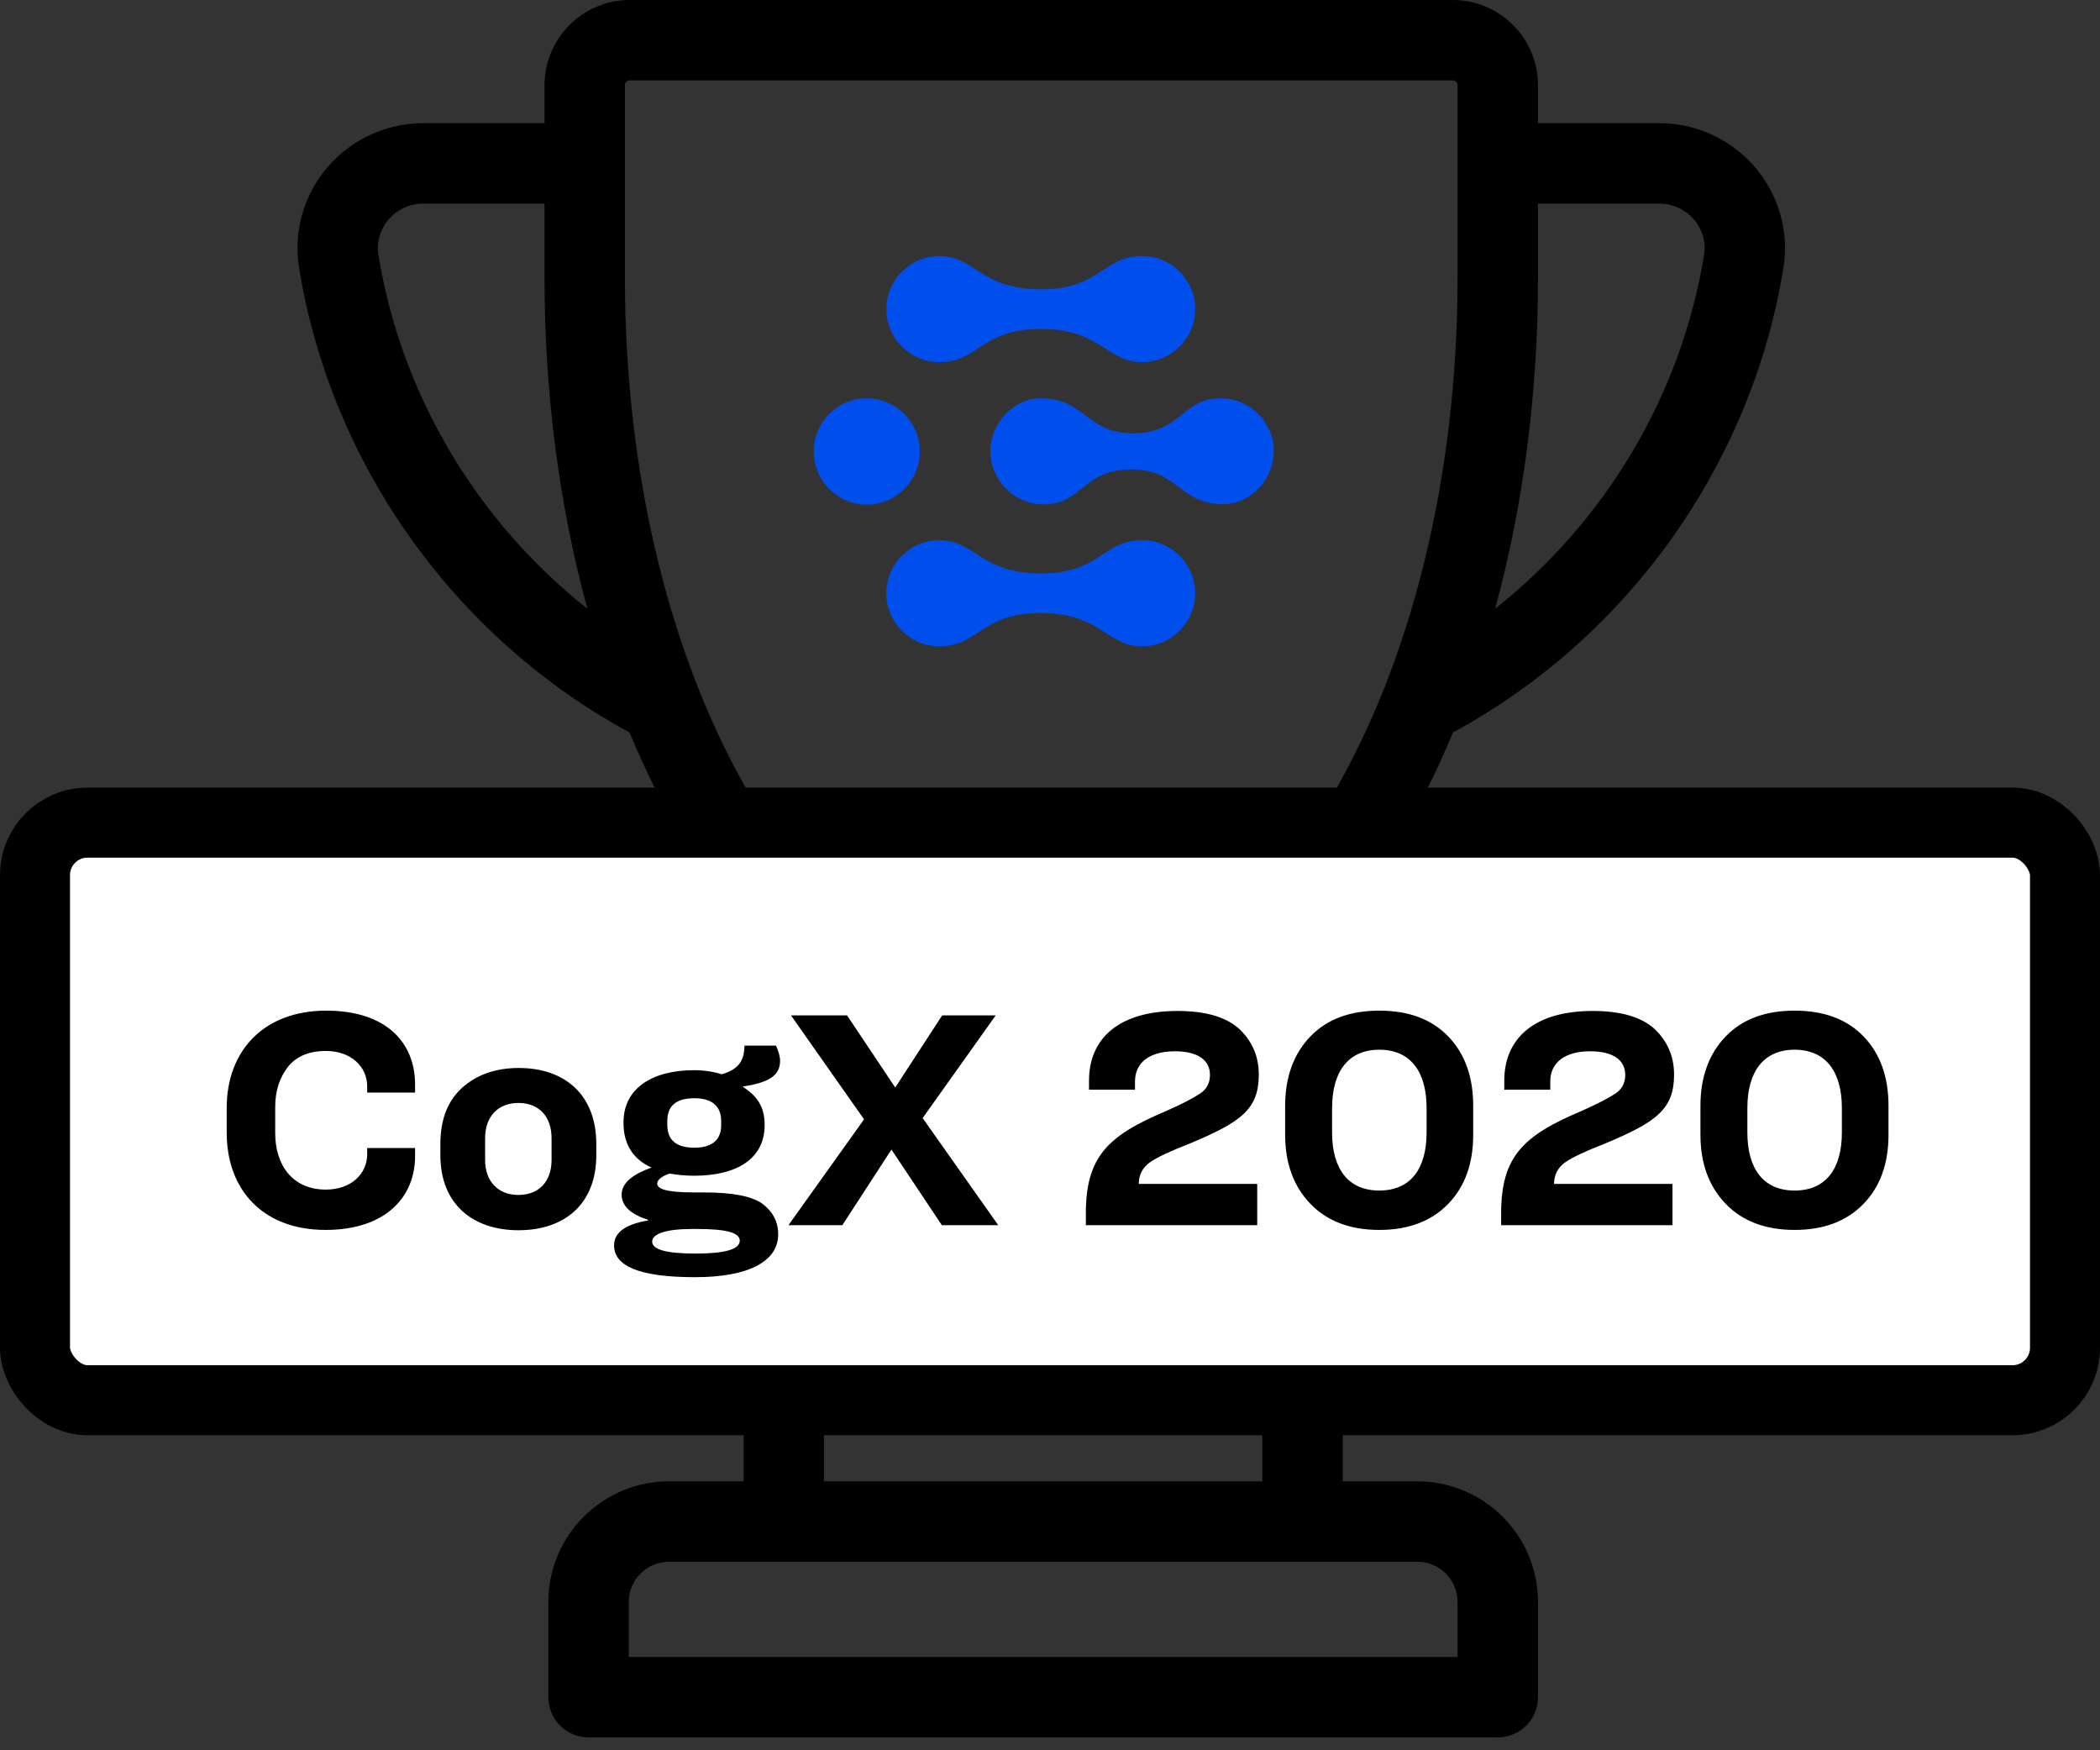 <svg width="120" height="100" viewBox="0 0 120 100" fill="none" xmlns="http://www.w3.org/2000/svg">
<rect x="0" y="0" width="120" height="100" fill="#333333" stroke="none"/>
<path d="M35.984 0C33.299 0 31.116 2.184 31.116 4.868V7.038H24.179C22.066 7.038 20.069 7.962 18.699 9.572C17.343 11.166 16.758 13.259 17.092 15.315C18.915 26.521 25.967 36.421 35.975 41.851C36.89 44.05 37.926 46.133 39.079 48.073C42.763 54.272 47.343 58.556 52.384 60.628C52.895 65.794 49.458 70.687 44.281 71.853C44.27 71.856 44.262 71.86 44.251 71.862C43.241 72.104 42.489 73.01 42.489 74.094V84.634H38.227C34.426 84.634 31.335 87.726 31.335 91.526V96.966C31.335 98.234 32.363 99.263 33.632 99.263H85.588C86.857 99.263 87.885 98.234 87.885 96.966V91.526C87.885 87.726 84.793 84.634 80.993 84.634H76.73V74.094C76.73 73.008 75.975 72.1 74.963 71.861C74.953 71.859 74.944 71.855 74.934 71.854C69.719 70.68 66.275 65.737 66.84 60.533C71.793 58.427 76.293 54.181 79.922 48.074C81.076 46.133 82.111 44.05 83.026 41.851C93.034 36.421 100.086 26.521 101.908 15.316C102.242 13.26 101.656 11.166 100.301 9.572C98.931 7.962 96.934 7.038 94.821 7.038H87.885V4.869C87.885 2.185 85.701 0 83.016 0L35.984 0ZM35.984 4.595H83.016C83.167 4.595 83.29 4.717 83.29 4.868V15.859C83.29 27.177 80.691 37.784 75.972 45.725C71.476 53.292 65.626 57.46 59.501 57.46C53.375 57.46 47.525 53.292 43.028 45.726C38.309 37.785 35.71 27.178 35.71 15.86V4.868C35.71 4.717 35.833 4.595 35.984 4.595ZM24.179 11.632H31.115V15.859C31.115 22.487 31.961 28.907 33.565 34.778C27.264 29.799 22.927 22.567 21.627 14.578C21.508 13.843 21.711 13.123 22.199 12.549C22.694 11.966 23.416 11.632 24.179 11.632ZM87.885 11.633H94.821C95.584 11.633 96.305 11.967 96.801 12.549C97.289 13.123 97.492 13.843 97.373 14.578C96.073 22.567 91.736 29.799 85.436 34.778C87.039 28.907 87.885 22.487 87.885 15.859V11.633ZM62.187 61.854C62.239 65.584 63.691 69.114 66.132 71.797H53.109C53.677 71.172 54.196 70.495 54.661 69.769C56.192 67.377 56.995 64.66 57.032 61.884C57.847 61.995 58.671 62.054 59.502 62.054C60.405 62.054 61.3 61.985 62.187 61.854ZM47.084 76.392H72.135V84.634H47.084V76.392ZM38.227 89.229H80.993C82.26 89.229 83.29 90.26 83.29 91.526V94.669H35.929V91.526C35.929 90.26 36.96 89.229 38.227 89.229Z" fill="black"/>
<path d="M49.53 28.834C47.865 28.834 46.5 27.469 46.5 25.787C46.5 24.105 47.865 22.757 49.53 22.757C51.195 22.757 52.561 24.122 52.561 25.787C52.561 27.452 51.212 28.834 49.53 28.834ZM65.265 14.631C63 14.631 62.9 16.529 59.471 16.529C56.007 16.529 55.724 14.631 53.676 14.631C51.995 14.631 50.646 15.997 50.646 17.662C50.646 19.327 52.011 20.692 53.676 20.692C55.941 20.692 56.041 18.794 59.471 18.794C62.934 18.794 63.217 20.692 65.265 20.692C66.946 20.692 68.295 19.327 68.295 17.662C68.295 15.997 66.946 14.631 65.265 14.631ZM65.265 30.865C63 30.865 62.9 32.763 59.471 32.763C56.007 32.763 55.724 30.865 53.676 30.865C51.995 30.865 50.646 32.231 50.646 33.896C50.646 35.561 52.011 36.926 53.676 36.926C55.941 36.926 56.041 35.028 59.471 35.028C62.934 35.028 63.217 36.926 65.265 36.926C66.946 36.926 68.295 35.561 68.295 33.896C68.295 32.231 66.946 30.865 65.265 30.865ZM69.76 22.757C67.479 22.757 67.562 24.755 64.699 24.755C62.051 24.738 62.018 22.757 59.471 22.757C57.889 22.757 56.59 24.205 56.59 25.787C56.59 27.369 57.905 28.817 59.62 28.817C61.901 28.817 61.818 26.819 64.682 26.819C67.329 26.819 67.363 28.801 69.91 28.801C71.492 28.801 72.791 27.352 72.791 25.77C72.807 24.205 71.475 22.757 69.76 22.757Z" fill="#004EEB"/>
<rect x="2" y="47" width="116" height="33" rx="3" fill="white" stroke="black" stroke-width="4"/>
<path d="M18.642 57.742C15.078 57.742 12.954 60.028 12.954 63.304V64.708C12.954 67.984 15.024 70.27 18.606 70.27C22.026 70.27 23.718 68.398 23.718 66.058V65.59H20.982V65.95C20.982 67.048 20.082 67.966 18.624 67.966C16.68 67.966 15.726 66.526 15.726 64.744V63.25C15.726 62.35 15.96 61.594 16.446 60.964C16.932 60.352 17.652 60.046 18.624 60.046C20.082 60.046 20.982 60.964 20.982 62.062V62.422H23.718V61.954C23.718 59.578 22.08 57.742 18.642 57.742ZM29.646 61.018C28.332 61.018 27.252 61.396 26.424 62.134C25.578 62.89 25.164 63.97 25.164 65.356V66.004C25.164 68.794 27.018 70.288 29.628 70.288C32.256 70.288 34.074 68.794 34.074 66.004V65.356C34.074 62.566 32.292 61.018 29.646 61.018ZM29.628 63.016C30.798 63.016 31.518 63.79 31.518 65.032V66.274C31.518 67.516 30.78 68.272 29.628 68.272C28.476 68.272 27.72 67.516 27.72 66.274V65.032C27.72 63.79 28.458 63.016 29.628 63.016ZM44.468 70.522C44.468 69.802 44.162 69.226 43.568 68.776C42.974 68.344 41.858 68.128 40.238 68.128H39.662C38.024 68.128 37.556 67.912 37.556 67.624C37.556 67.462 37.7 67.246 38.258 67.048C38.672 67.12 39.14 67.174 39.662 67.174C42.11 67.174 43.694 66.202 43.694 64.276C43.694 63.178 43.226 62.602 42.434 62.08C43.82 61.864 44.576 61.522 44.576 60.604C44.576 60.37 44.486 60.046 44.342 59.74H42.542C42.524 60.55 42.272 61.072 41.246 61.378C40.796 61.234 40.238 61.144 39.662 61.144C37.286 61.144 35.63 62.17 35.63 64.114V64.186C35.63 65.392 36.206 66.256 37.232 66.706C36.224 67.066 35.522 67.552 35.522 68.254C35.522 68.92 36.08 69.388 37.034 69.694V69.73C35.72 69.946 35.09 70.432 35.09 71.152C35.09 72.322 36.494 72.97 39.716 72.97C42.812 72.97 44.468 72.052 44.468 70.522ZM39.68 65.572C38.618 65.572 38.132 65.122 38.132 64.258V64.042C38.132 63.196 38.618 62.746 39.68 62.746C40.706 62.746 41.21 63.214 41.21 64.06V64.294C41.21 65.104 40.706 65.572 39.68 65.572ZM39.752 71.62C38.042 71.62 37.268 71.386 37.268 70.936C37.268 70.486 38.078 70.216 39.536 70.216H39.842C41.516 70.216 42.272 70.432 42.272 70.882C42.272 71.386 41.408 71.62 39.752 71.62ZM57.043 70L52.723 63.88L56.899 58.012H53.839L51.157 62.134L48.403 58.012H45.199L49.375 63.952L45.055 70H48.133L50.941 65.68L53.821 70H57.043ZM67.287 57.76C63.903 57.76 62.229 59.362 62.229 61.738V62.26H64.857V61.792C64.857 60.694 65.703 60.064 67.143 60.064C68.421 60.064 69.141 60.55 69.141 61.414C69.141 61.864 68.961 62.224 68.583 62.476C68.205 62.728 67.557 63.07 66.621 63.484C63.291 64.888 62.049 66.094 62.049 69.334V70H71.841V67.642H65.073C65.073 67.12 65.289 66.706 65.721 66.4C66.135 66.112 66.873 65.77 67.935 65.356C70.923 64.114 71.931 63.376 71.931 61.396C71.931 60.352 71.553 59.488 70.815 58.786C70.059 58.102 68.889 57.76 67.287 57.76ZM78.819 57.742C77.145 57.742 75.831 58.228 74.877 59.218C73.923 60.208 73.437 61.54 73.437 63.178V64.834C73.437 66.472 73.923 67.786 74.877 68.776C75.831 69.766 77.145 70.27 78.819 70.27C80.493 70.27 81.807 69.766 82.761 68.776C83.715 67.786 84.183 66.472 84.183 64.834V63.178C84.183 61.54 83.715 60.208 82.761 59.218C81.807 58.228 80.493 57.742 78.819 57.742ZM78.819 59.974C80.601 59.974 81.519 61.234 81.519 63.304V64.708C81.519 66.778 80.601 68.02 78.819 68.02C77.037 68.02 76.119 66.778 76.119 64.708V63.304C76.119 61.234 77.037 59.974 78.819 59.974ZM91.017 57.76C87.633 57.76 85.959 59.362 85.959 61.738V62.26H88.587V61.792C88.587 60.694 89.433 60.064 90.873 60.064C92.151 60.064 92.871 60.55 92.871 61.414C92.871 61.864 92.691 62.224 92.313 62.476C91.935 62.728 91.287 63.07 90.351 63.484C87.021 64.888 85.779 66.094 85.779 69.334V70H95.571V67.642H88.803C88.803 67.12 89.019 66.706 89.451 66.4C89.865 66.112 90.603 65.77 91.665 65.356C94.653 64.114 95.661 63.376 95.661 61.396C95.661 60.352 95.283 59.488 94.545 58.786C93.789 58.102 92.619 57.76 91.017 57.76ZM102.55 57.742C100.876 57.742 99.562 58.228 98.608 59.218C97.654 60.208 97.168 61.54 97.168 63.178V64.834C97.168 66.472 97.654 67.786 98.608 68.776C99.562 69.766 100.876 70.27 102.55 70.27C104.224 70.27 105.538 69.766 106.492 68.776C107.446 67.786 107.914 66.472 107.914 64.834V63.178C107.914 61.54 107.446 60.208 106.492 59.218C105.538 58.228 104.224 57.742 102.55 57.742ZM102.55 59.974C104.332 59.974 105.25 61.234 105.25 63.304V64.708C105.25 66.778 104.332 68.02 102.55 68.02C100.768 68.02 99.85 66.778 99.85 64.708V63.304C99.85 61.234 100.768 59.974 102.55 59.974Z" fill="black"/>
</svg>
